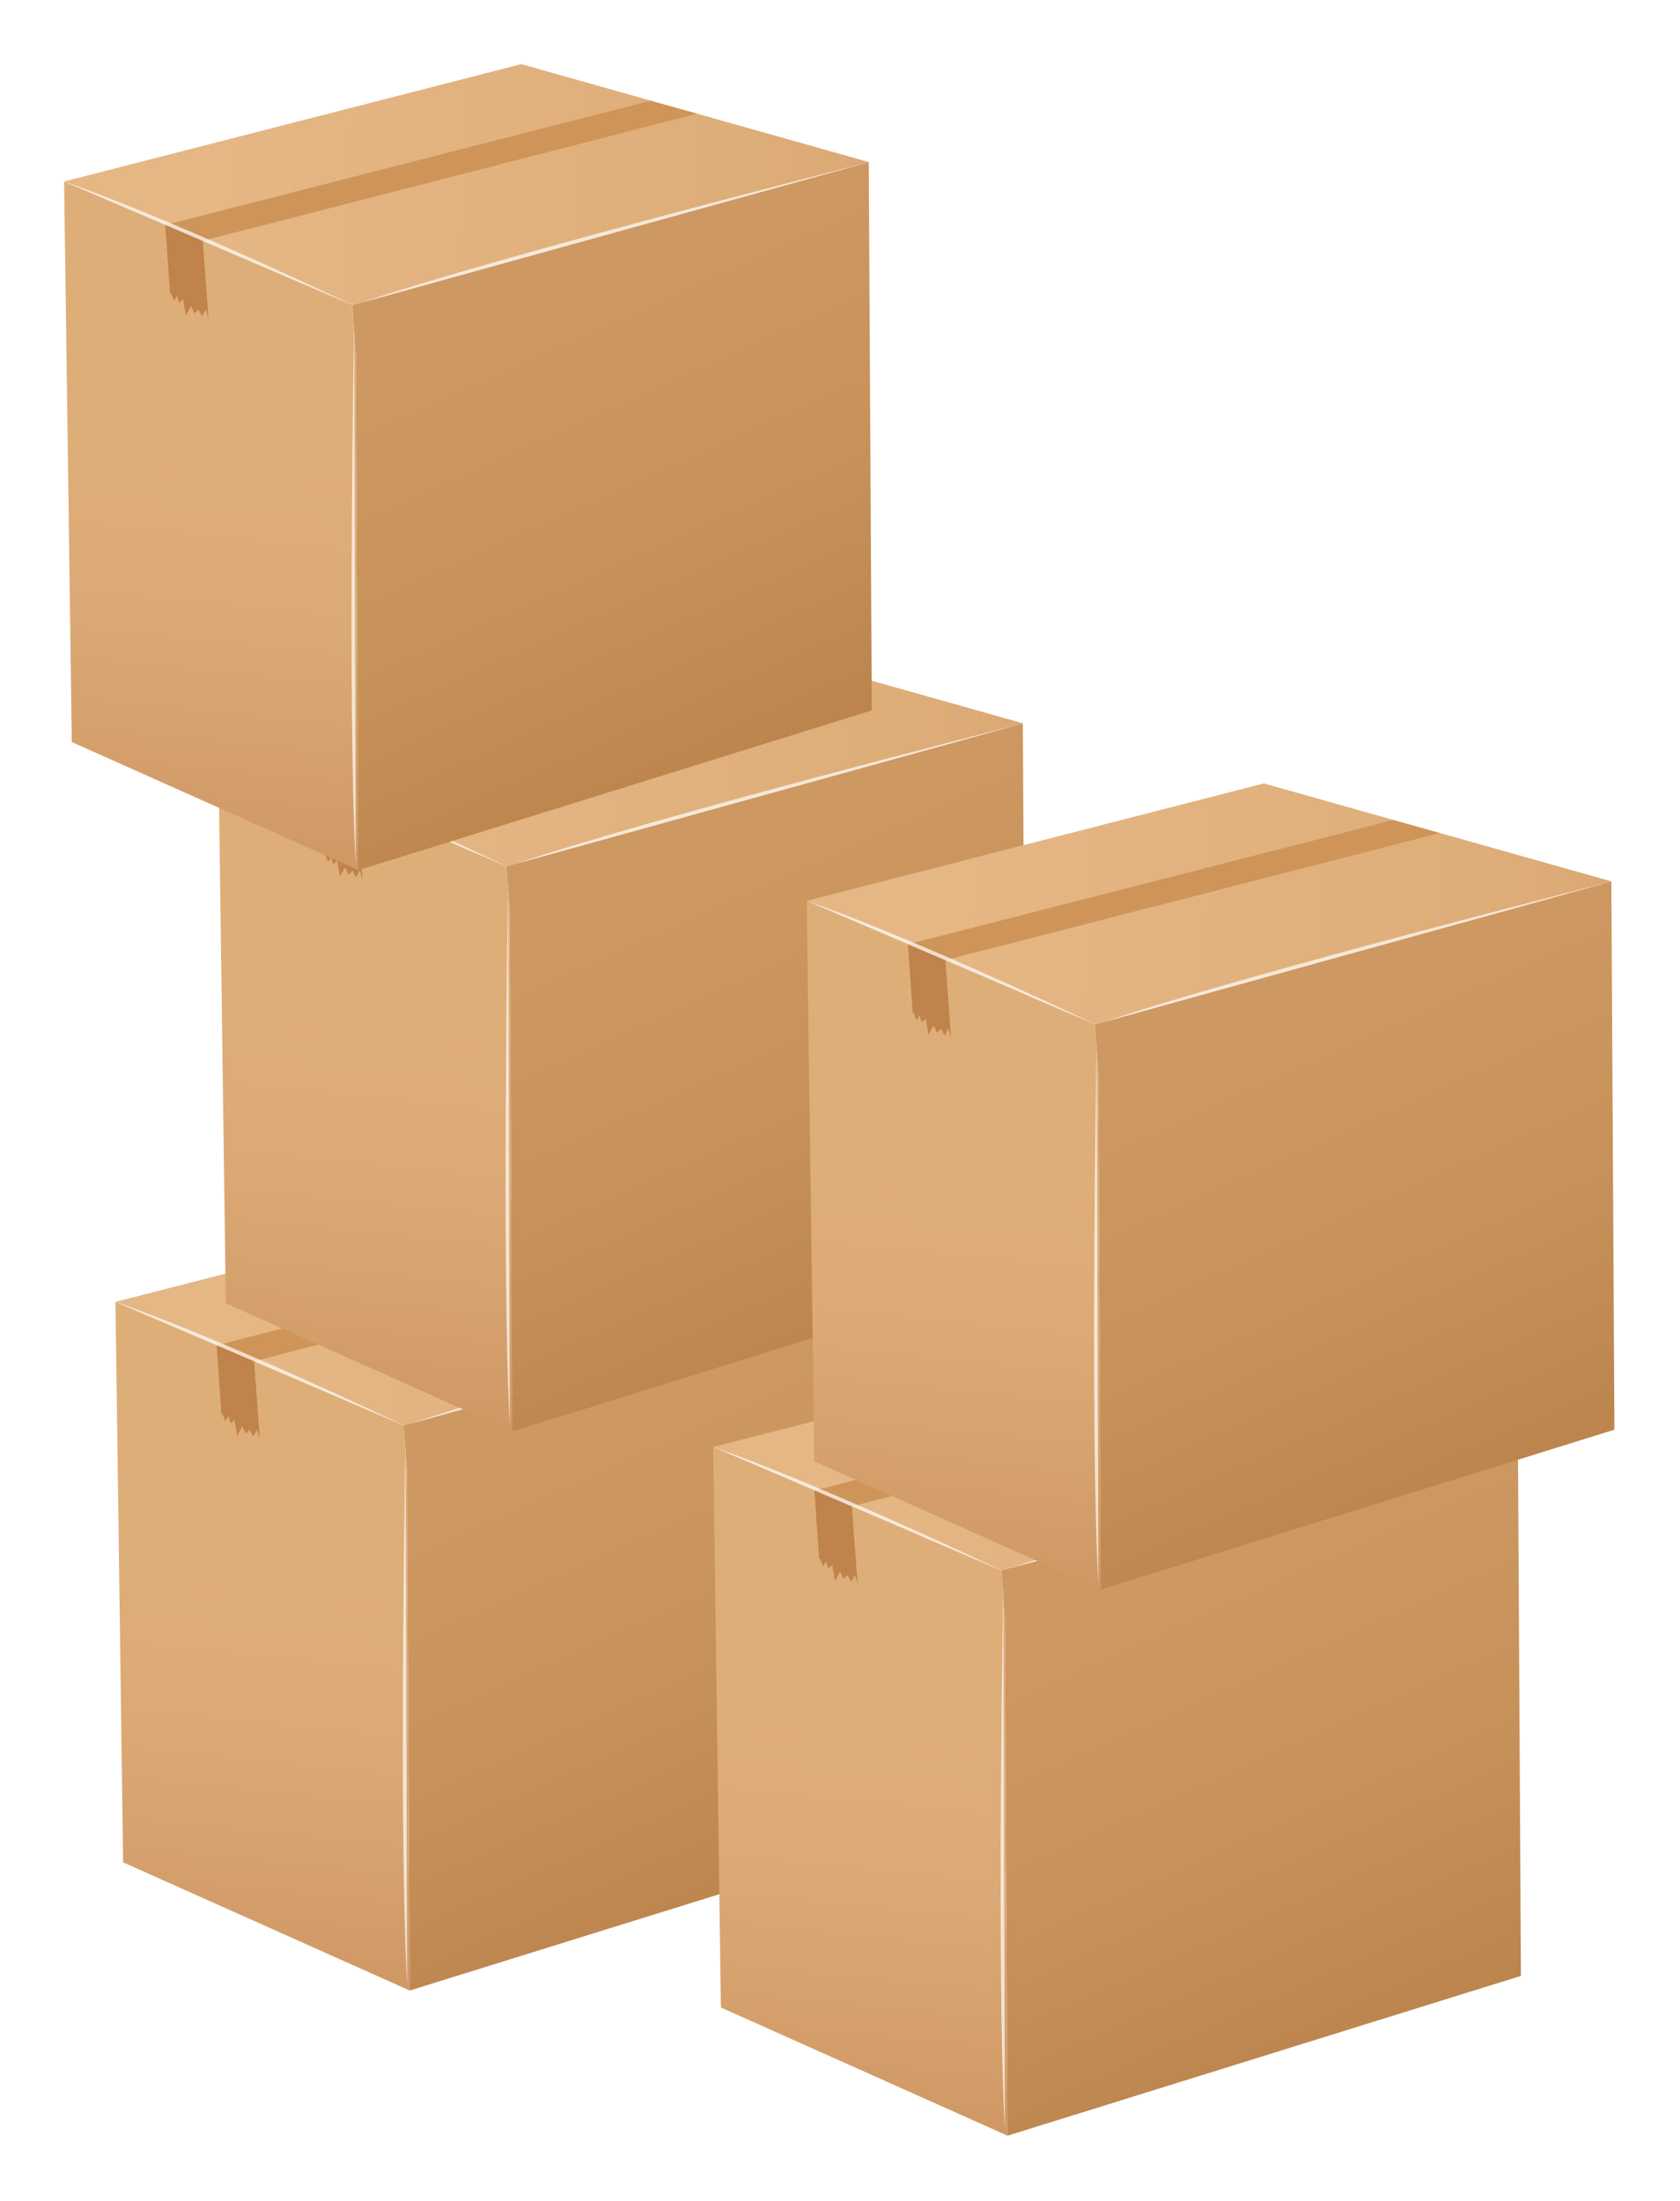 <?xml version="1.0" encoding="UTF-8"?> <svg xmlns="http://www.w3.org/2000/svg" width="1074" height="1407" viewBox="0 0 1074 1407" fill="none"> <g filter="url(#filter0_d_136_80)"> <path d="M588.212 819.768L366.098 757.174L73.853 832.181L258.048 911.099L588.212 819.768Z" fill="url(#paint0_linear_136_80)"></path> <path d="M260.257 942.006L258.049 911.099L73.854 832.181L73.82 833.497L78.713 1190.46L261.956 1272.4L260.257 942.006Z" fill="url(#paint1_linear_136_80)"></path> <path d="M588.212 821.049V819.769L258.049 911.1L260.257 942.006L261.956 1272.4L590.149 1170.3L588.212 821.049Z" fill="url(#paint2_linear_136_80)"></path> <path d="M162.538 870.2L162.403 870.129H162.369L138.618 859.957L138.584 861.237L141.54 903.88L142.016 903.24L143.986 908.432L145.923 905.409L147.418 909.855L149.865 907.507L151.632 917.821L154.893 911.811L157.102 916.47L159.786 914.051L161.961 918.319L164.305 913.909L166.106 919.777L162.538 871.373V870.2Z" fill="#C0834B"></path> <path d="M448.565 780.611L138.618 859.957H138.584H138.618L162.369 870.129H162.403L478.533 788.862L448.565 780.611Z" fill="#CF9558"></path> <path opacity="0.7" d="M73.856 832.18L258.084 911.098C258.05 911.098 145.889 857.36 73.856 832.18Z" fill="white"></path> <path opacity="0.7" d="M263.762 909.712L584.921 820.764C584.921 820.764 352.92 879.41 263.762 909.712Z" fill="white"></path> <path opacity="0.7" d="M260.293 1269.13L259.206 921.413C259.206 921.378 254.789 1171.19 260.293 1269.13Z" fill="white"></path> <path d="M653.896 462.34L431.748 399.781L139.504 474.788L323.732 553.707L653.896 462.34Z" fill="url(#paint3_linear_136_80)"></path> <path d="M325.907 584.577L323.732 553.707L139.504 474.788V476.068L144.363 833.07L327.606 915.012L325.907 584.577Z" fill="url(#paint4_linear_136_80)"></path> <path d="M653.896 463.656V462.34L323.732 553.706L325.907 584.577L327.606 915.012L655.833 812.869L653.896 463.656Z" fill="url(#paint5_linear_136_80)"></path> <path d="M228.22 512.807L228.05 512.736H228.016L204.266 502.564V503.845L207.222 546.452L207.663 545.847L209.668 551.004L211.605 548.017L213.066 552.427L215.546 550.115L217.313 560.429L220.575 554.418L222.784 559.042L225.468 556.659L227.642 560.927L229.953 556.481L231.788 562.385L228.22 513.981V512.807Z" fill="#C0834B"></path> <path d="M514.209 423.218L204.296 502.528H204.262L204.229 502.563H204.262L228.013 512.735H228.047L544.212 431.469L514.209 423.218Z" fill="#CF9558"></path> <path opacity="0.7" d="M139.5 474.787L323.728 553.706C323.728 553.706 211.533 499.967 139.5 474.787Z" fill="white"></path> <path opacity="0.7" d="M329.438 552.319L650.597 463.371C650.597 463.371 418.562 522.018 329.438 552.319Z" fill="white"></path> <path opacity="0.7" d="M325.937 911.704L324.85 563.984C324.884 563.984 320.467 813.793 325.937 911.704Z" fill="white"></path> <path d="M970.358 912.555L748.244 849.961L456 924.968L640.194 1003.89L970.358 912.555Z" fill="url(#paint6_linear_136_80)"></path> <path d="M642.404 1034.79L640.195 1003.89L456.001 924.968L455.967 926.284L460.86 1283.25L644.103 1365.19L642.404 1034.79Z" fill="url(#paint7_linear_136_80)"></path> <path d="M970.359 913.835V912.555L640.195 1003.89L642.404 1034.79L644.103 1365.19L972.296 1263.05L970.359 913.835Z" fill="url(#paint8_linear_136_80)"></path> <path d="M544.685 962.987L544.549 962.916H544.515L520.764 952.744L520.73 954.024L523.687 996.667L524.162 996.027L526.133 1001.18L528.07 998.196L529.565 1002.64L532.011 1000.29L533.778 1010.61L537.04 1004.6L539.248 1009.26L541.933 1006.84L544.107 1011.11L546.452 1006.66L548.253 1012.56L544.685 964.16V962.987Z" fill="#C0834B"></path> <path d="M830.711 873.398L520.764 952.744V952.708V952.744H520.73H520.764L544.515 962.916H544.549L860.68 881.649L830.711 873.398Z" fill="#CF9558"></path> <path opacity="0.7" d="M456.004 924.968L640.232 1003.89C640.198 1003.89 528.037 950.148 456.004 924.968Z" fill="white"></path> <path opacity="0.7" d="M645.91 1002.5L967.07 913.552C967.07 913.552 735.068 972.198 645.91 1002.5Z" fill="white"></path> <path opacity="0.7" d="M642.442 1361.92L641.354 1014.2C641.354 1014.17 636.937 1263.97 642.442 1361.92Z" fill="white"></path> <path d="M1030.13 563.38L807.987 500.785L515.742 575.827L699.971 654.746L1030.13 563.38Z" fill="url(#paint9_linear_136_80)"></path> <path d="M702.145 685.617L699.971 654.747L515.742 575.828V577.108L520.601 934.11L703.844 1016.05L702.145 685.617Z" fill="url(#paint10_linear_136_80)"></path> <path d="M1030.13 564.66V563.38L699.971 654.746L702.145 685.617L703.844 1016.05L1032.07 913.909L1030.13 564.66Z" fill="url(#paint11_linear_136_80)"></path> <path d="M604.458 613.811L604.288 613.775H604.254L580.504 603.604V604.848L583.46 647.491L583.902 646.851L585.906 652.043L587.843 649.056L589.304 653.466L591.785 651.118L593.551 661.468L596.813 655.457L599.022 660.081L601.706 657.662L603.881 661.966L606.191 657.52L608.026 663.388L604.458 615.02V613.811Z" fill="#C0834B"></path> <path d="M890.486 524.223L580.539 603.568H580.505L580.471 603.604H580.505L604.255 613.775H604.289L920.454 532.509L890.486 524.223Z" fill="#CF9558"></path> <path opacity="0.7" d="M515.74 575.827L699.969 654.746C699.969 654.746 587.773 600.972 515.74 575.827Z" fill="white"></path> <path opacity="0.7" d="M705.678 653.323L1026.84 564.375C1026.84 564.375 794.802 623.057 705.678 653.323Z" fill="white"></path> <path opacity="0.7" d="M702.175 1012.74L701.088 665.024C701.122 665.024 696.705 914.798 702.175 1012.74Z" fill="white"></path> <path d="M555.391 103.594L333.244 41L41.033 116.007L225.228 194.961L555.391 103.594Z" fill="url(#paint12_linear_136_80)"></path> <path d="M227.437 225.832L225.228 194.961L41.034 116.007L41 117.323L45.893 474.325L229.136 556.231L227.437 225.832Z" fill="url(#paint13_linear_136_80)"></path> <path d="M555.392 104.875V103.595L225.229 194.961L227.437 225.832L229.136 556.231L557.329 454.124L555.392 104.875Z" fill="url(#paint14_linear_136_80)"></path> <path d="M129.716 154.026L129.58 153.955L129.512 153.99L105.796 143.783L105.762 145.064L108.718 187.706L109.16 187.066L111.164 192.258L113.101 189.235L114.596 193.681L117.042 191.334L118.809 201.648L122.071 195.637L124.28 200.296L126.964 197.878L129.139 202.145L131.483 197.735L133.284 203.604L129.716 155.2V154.026Z" fill="#C0834B"></path> <path d="M415.743 64.437L105.796 143.783H105.762H105.796L129.512 153.99L129.58 153.954L445.711 72.688L415.743 64.437Z" fill="#CF9558"></path> <path opacity="0.7" d="M41.033 116.007L225.262 194.926C225.228 194.961 113.032 141.187 41.033 116.007Z" fill="white"></path> <path opacity="0.7" d="M230.938 193.538L552.097 104.59C552.097 104.59 320.096 163.237 230.938 193.538Z" fill="white"></path> <path opacity="0.7" d="M227.471 552.959L226.384 205.239C226.384 205.239 221.967 455.013 227.471 552.959Z" fill="white"></path> </g> <defs> <filter id="filter0_d_136_80" x="0" y="0" width="1073.07" height="1406.19" filterUnits="userSpaceOnUse" color-interpolation-filters="sRGB"> <feFlood flood-opacity="0" result="BackgroundImageFix"></feFlood> <feColorMatrix in="SourceAlpha" type="matrix" values="0 0 0 0 0 0 0 0 0 0 0 0 0 0 0 0 0 0 127 0" result="hardAlpha"></feColorMatrix> <feOffset></feOffset> <feGaussianBlur stdDeviation="20.5"></feGaussianBlur> <feComposite in2="hardAlpha" operator="out"></feComposite> <feColorMatrix type="matrix" values="0 0 0 0 0 0 0 0 0 0 0 0 0 0 0 0 0 0 0.25 0"></feColorMatrix> <feBlend mode="normal" in2="BackgroundImageFix" result="effect1_dropShadow_136_80"></feBlend> <feBlend mode="normal" in="SourceGraphic" in2="effect1_dropShadow_136_80" result="shape"></feBlend> </filter> <linearGradient id="paint0_linear_136_80" x1="76.898" y1="819.389" x2="711.371" y2="849.065" gradientUnits="userSpaceOnUse"> <stop offset="0.137" stop-color="#E5B785"></stop> <stop offset="0.663" stop-color="#DEAE79"></stop> <stop offset="0.799" stop-color="#DBA975"></stop> <stop offset="0.953" stop-color="#D29C67"></stop> <stop offset="1" stop-color="#CE9662"></stop> </linearGradient> <linearGradient id="paint1_linear_136_80" x1="183.086" y1="916.026" x2="133.379" y2="1409.09" gradientUnits="userSpaceOnUse"> <stop offset="0.186" stop-color="#DEAE79"></stop> <stop offset="0.401" stop-color="#DBA975"></stop> <stop offset="0.638" stop-color="#D29C68"></stop> <stop offset="0.718" stop-color="#CE9662"></stop> </linearGradient> <linearGradient id="paint2_linear_136_80" x1="268.719" y1="850.218" x2="525.804" y2="1420.61" gradientUnits="userSpaceOnUse"> <stop offset="0.153" stop-color="#CE9862"></stop> <stop offset="0.429" stop-color="#C7915A"></stop> <stop offset="0.848" stop-color="#B47C45"></stop> <stop offset="1" stop-color="#AC733C"></stop> </linearGradient> <linearGradient id="paint3_linear_136_80" x1="142.567" y1="461.983" x2="777.043" y2="491.659" gradientUnits="userSpaceOnUse"> <stop offset="0.137" stop-color="#E5B785"></stop> <stop offset="0.663" stop-color="#DEAE79"></stop> <stop offset="0.799" stop-color="#DBA975"></stop> <stop offset="0.953" stop-color="#D29C67"></stop> <stop offset="1" stop-color="#CE9662"></stop> </linearGradient> <linearGradient id="paint4_linear_136_80" x1="248.755" y1="558.622" x2="199.048" y2="1051.68" gradientUnits="userSpaceOnUse"> <stop offset="0.186" stop-color="#DEAE79"></stop> <stop offset="0.401" stop-color="#DBA975"></stop> <stop offset="0.638" stop-color="#D29C68"></stop> <stop offset="0.718" stop-color="#CE9662"></stop> </linearGradient> <linearGradient id="paint5_linear_136_80" x1="334.392" y1="492.813" x2="591.477" y2="1063.21" gradientUnits="userSpaceOnUse"> <stop offset="0.153" stop-color="#CE9862"></stop> <stop offset="0.429" stop-color="#C7915A"></stop> <stop offset="0.848" stop-color="#B47C45"></stop> <stop offset="1" stop-color="#AC733C"></stop> </linearGradient> <linearGradient id="paint6_linear_136_80" x1="459.044" y1="912.17" x2="1093.52" y2="941.846" gradientUnits="userSpaceOnUse"> <stop offset="0.137" stop-color="#E5B785"></stop> <stop offset="0.663" stop-color="#DEAE79"></stop> <stop offset="0.799" stop-color="#DBA975"></stop> <stop offset="0.953" stop-color="#D29C67"></stop> <stop offset="1" stop-color="#CE9662"></stop> </linearGradient> <linearGradient id="paint7_linear_136_80" x1="565.232" y1="1008.81" x2="515.525" y2="1501.86" gradientUnits="userSpaceOnUse"> <stop offset="0.186" stop-color="#DEAE79"></stop> <stop offset="0.401" stop-color="#DBA975"></stop> <stop offset="0.638" stop-color="#D29C68"></stop> <stop offset="0.718" stop-color="#CE9662"></stop> </linearGradient> <linearGradient id="paint8_linear_136_80" x1="650.867" y1="943" x2="907.953" y2="1513.4" gradientUnits="userSpaceOnUse"> <stop offset="0.153" stop-color="#CE9862"></stop> <stop offset="0.429" stop-color="#C7915A"></stop> <stop offset="0.848" stop-color="#B47C45"></stop> <stop offset="1" stop-color="#AC733C"></stop> </linearGradient> <linearGradient id="paint9_linear_136_80" x1="518.807" y1="563.013" x2="1153.28" y2="592.689" gradientUnits="userSpaceOnUse"> <stop offset="0.137" stop-color="#E5B785"></stop> <stop offset="0.663" stop-color="#DEAE79"></stop> <stop offset="0.799" stop-color="#DBA975"></stop> <stop offset="0.953" stop-color="#D29C67"></stop> <stop offset="1" stop-color="#CE9662"></stop> </linearGradient> <linearGradient id="paint10_linear_136_80" x1="624.995" y1="659.652" x2="575.288" y2="1152.71" gradientUnits="userSpaceOnUse"> <stop offset="0.186" stop-color="#DEAE79"></stop> <stop offset="0.401" stop-color="#DBA975"></stop> <stop offset="0.638" stop-color="#D29C68"></stop> <stop offset="0.718" stop-color="#CE9662"></stop> </linearGradient> <linearGradient id="paint11_linear_136_80" x1="710.631" y1="593.844" x2="967.715" y2="1164.24" gradientUnits="userSpaceOnUse"> <stop offset="0.153" stop-color="#CE9862"></stop> <stop offset="0.429" stop-color="#C7915A"></stop> <stop offset="0.848" stop-color="#B47C45"></stop> <stop offset="1" stop-color="#AC733C"></stop> </linearGradient> <linearGradient id="paint12_linear_136_80" x1="44.073" y1="103.22" x2="678.547" y2="132.896" gradientUnits="userSpaceOnUse"> <stop offset="0.137" stop-color="#E5B785"></stop> <stop offset="0.663" stop-color="#DEAE79"></stop> <stop offset="0.799" stop-color="#DBA975"></stop> <stop offset="0.953" stop-color="#D29C67"></stop> <stop offset="1" stop-color="#CE9662"></stop> </linearGradient> <linearGradient id="paint13_linear_136_80" x1="150.261" y1="199.855" x2="100.554" y2="692.915" gradientUnits="userSpaceOnUse"> <stop offset="0.186" stop-color="#DEAE79"></stop> <stop offset="0.401" stop-color="#DBA975"></stop> <stop offset="0.638" stop-color="#D29C68"></stop> <stop offset="0.718" stop-color="#CE9662"></stop> </linearGradient> <linearGradient id="paint14_linear_136_80" x1="235.897" y1="134.05" x2="492.982" y2="704.444" gradientUnits="userSpaceOnUse"> <stop offset="0.153" stop-color="#CE9862"></stop> <stop offset="0.429" stop-color="#C7915A"></stop> <stop offset="0.848" stop-color="#B47C45"></stop> <stop offset="1" stop-color="#AC733C"></stop> </linearGradient> </defs> </svg> 
